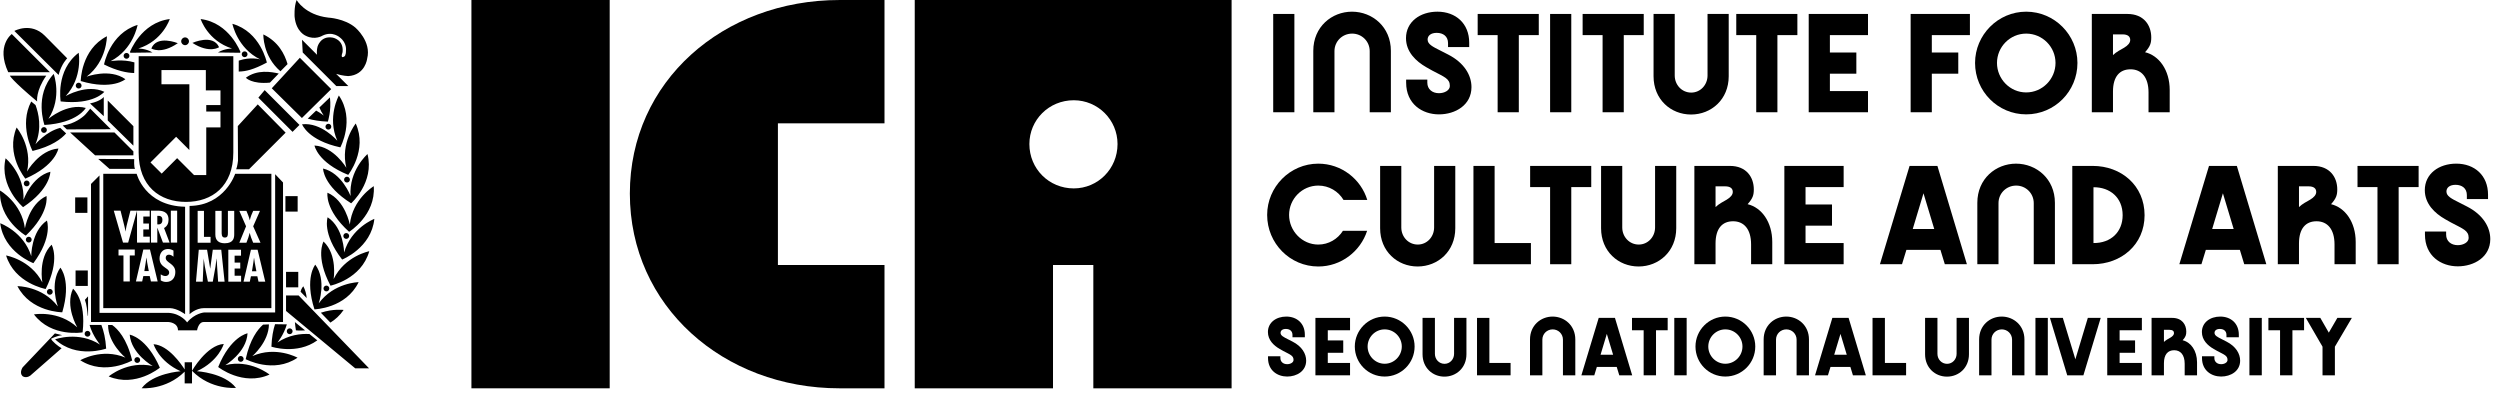 <?xml version="1.0" encoding="UTF-8" standalone="no"?>
<!DOCTYPE svg PUBLIC "-//W3C//DTD SVG 1.1//EN" "http://www.w3.org/Graphics/SVG/1.1/DTD/svg11.dtd">
<svg width="100%" height="100%" viewBox="0 0 219 35" version="1.1" xmlns="http://www.w3.org/2000/svg" xmlns:xlink="http://www.w3.org/1999/xlink" xml:space="preserve" xmlns:serif="http://www.serif.com/" style="fill-rule:evenodd;clip-rule:evenodd;stroke-linejoin:round;stroke-miterlimit:2;">
    <g transform="matrix(1,0,0,1,-87.59,0.184)">
        <path d="M94.175,18.462L95.246,18.462L95.246,17.107L94.175,17.107L94.175,18.462ZM90.564,27.358C92.109,29.398 94.826,28.932 94.826,28.932C95.156,26.044 93.987,25.107 93.987,25.107C93.261,26.64 94.358,28.492 94.358,28.492C92.708,26.967 90.564,27.358 90.564,27.358M93.384,11.503L92.864,11.018C91.609,11.337 90.696,12.451 90.696,12.451C91.285,11.04 90.966,9.72 90.702,9.018L90.324,8.709C89.235,10.775 90.441,13.041 90.441,13.041C92.117,12.639 92.967,11.977 93.384,11.503M96.89,30.354C96.835,29.457 96.673,28.803 96.47,28.28L95.437,28.281C95.717,29.262 96.352,30.002 96.352,30.002C94.46,28.785 92.417,29.542 92.417,29.542C94.294,31.284 96.89,30.354 96.89,30.354M96.636,15.039L96.636,26.806L102.466,26.806C103.124,26.824 103.804,27.34 103.804,27.34L103.804,17.927C100.272,17.851 99.561,15.039 99.561,15.039L96.636,15.039ZM99.395,22.192L98.958,22.192L98.958,24.47L98.405,24.47L98.405,22.192L97.972,22.192L97.972,21.673L99.395,21.673L99.395,22.192ZM102.145,24.515C101.989,24.515 101.796,24.467 101.67,24.374L101.67,23.846C101.801,23.936 101.926,23.996 102.09,23.996C102.267,23.996 102.409,23.877 102.409,23.692C102.409,23.477 102.237,23.395 102.082,23.283C101.763,23.068 101.567,22.861 101.567,22.453C101.567,22.011 101.823,21.629 102.297,21.629C102.475,21.629 102.635,21.678 102.786,21.766L102.786,22.305C102.674,22.209 102.538,22.126 102.387,22.126C102.215,22.126 102.107,22.231 102.107,22.401C102.107,22.861 102.949,22.888 102.949,23.644C102.949,24.14 102.665,24.515 102.145,24.515M102.556,18.269L103.109,18.269L103.109,21.066L102.556,21.066L102.556,18.269ZM100.817,18.269L101.374,18.269C101.727,18.269 102.355,18.306 102.355,19.07C102.355,19.378 102.233,19.64 101.961,19.792L102.445,21.065L101.863,21.065L101.378,19.775L101.37,19.775L101.37,21.065L100.817,21.065L100.817,18.269ZM101.4,24.47L100.811,24.47L100.706,23.999L100.146,23.999L100.045,24.47L99.497,24.47L100.146,21.673L100.727,21.673L101.4,24.47ZM100.705,18.269L100.705,18.787L100.144,18.787L100.144,19.395L100.637,19.395L100.637,19.915L100.144,19.915L100.144,20.547L100.711,20.547L100.711,21.065L99.593,21.065L99.593,18.273L98.818,21.065L98.365,21.065L97.557,18.269L98.149,18.269L98.484,19.612C98.533,19.77 98.55,19.931 98.584,20.089L98.591,20.089C98.621,19.926 98.632,19.768 98.677,19.604L99.015,18.269L100.705,18.269ZM110.169,8.96L108.422,10.86L108.439,13.897C108.439,13.897 108.386,14.398 108.278,14.646L109.401,14.646L112.611,11.436L110.169,8.96ZM94.21,24.862L95.281,24.862L95.281,23.508L94.21,23.508L94.21,24.862ZM97.028,10.367L99.275,12.578L99.275,10.868L97.028,8.62L97.028,10.367ZM95.256,29.308C95.396,29.308 95.51,29.194 95.51,29.054C95.51,28.915 95.396,28.8 95.256,28.8C95.117,28.8 95.003,28.915 95.003,29.054C95.003,29.194 95.117,29.308 95.256,29.308M91.187,11.204C91.187,11.343 91.301,11.457 91.441,11.457C91.582,11.457 91.694,11.343 91.694,11.204C91.694,11.064 91.582,10.95 91.441,10.95C91.301,10.95 91.187,11.064 91.187,11.204M95.271,27.456C95.281,27.571 95.303,27.43 95.303,27.43L95.303,25.776L95.03,26.08C95.185,26.497 95.238,27.095 95.271,27.456M99.275,13.425L99.275,13.077L97.617,11.419L93.732,11.419L95.925,13.425L99.275,13.425ZM90.844,8.705C90.844,8.705 90.699,7.801 91.643,6.444L88.453,6.444C88.453,6.444 88.589,6.815 90.844,8.705M88.079,13.684C87.508,16.18 89.612,17.963 89.612,17.963C92.035,16.358 92,14.861 92,14.861C90.361,15.289 89.647,17.321 89.647,17.321C89.754,15.074 88.079,13.684 88.079,13.684M89.958,14.84C90.452,12.646 89.045,10.986 89.045,10.986C88.048,13.345 89.811,15.466 89.811,15.466C92.477,14.307 92.703,12.826 92.703,12.826C91.013,12.962 89.958,14.84 89.958,14.84M90.182,15.886C90.182,15.747 90.069,15.631 89.928,15.631C89.788,15.631 89.674,15.747 89.674,15.886C89.674,16.026 89.788,16.14 89.928,16.14C90.069,16.14 90.182,16.026 90.182,15.886M103.181,28.751L104.854,28.751C104.854,28.751 104.965,28.024 105.437,28.024L112.383,28.024L112.383,15.802L111.693,15.076L111.693,27.187L105.473,27.187C105.473,27.187 104.636,27.259 103.981,28.059C103.981,28.059 103.472,27.296 102.382,27.223L96.308,27.223L96.308,15.185L95.562,15.93L95.562,28.024L102.344,28.024C102.344,28.024 103.181,28.059 103.181,28.751M92.295,6.292C90.554,8.167 91.484,10.764 91.484,10.764C94.387,10.587 95.104,9.272 95.104,9.272C93.469,8.822 91.836,10.225 91.836,10.225C93.052,8.333 92.295,6.292 92.295,6.292M100.484,22.816L100.42,22.393L100.412,22.393L100.353,22.816L100.234,23.561L100.624,23.561L100.484,22.816ZM116.533,28.076C116.956,27.814 117.357,27.457 117.692,26.967C117.692,26.967 116.773,26.847 115.697,27.211L116.533,28.076ZM118.3,16.985C118.3,16.985 117.54,14.97 115.89,14.579C115.89,14.579 115.888,16.079 118.35,17.626C118.35,17.626 120.412,15.794 119.783,13.311C119.783,13.311 118.141,14.742 118.3,16.985M115.209,23C115.209,23 114.246,24.148 115.136,26.915C115.136,26.915 117.893,26.836 119.006,24.532C119.006,24.532 116.83,24.571 115.509,26.392C115.509,26.392 116.221,24.36 115.209,23M118.234,19.484C118.234,19.484 117.834,17.366 116.277,16.697C116.277,16.697 116.016,18.173 118.172,20.123C118.172,20.123 120.521,18.678 120.331,16.124C120.331,16.124 118.466,17.248 118.234,19.484M116.291,18.849C116.291,18.849 115.779,20.258 117.562,22.554C117.562,22.554 120.126,21.539 120.383,18.989C120.383,18.989 118.35,19.771 117.736,21.934C117.736,21.934 117.707,19.779 116.291,18.849M117.922,20.741C118.063,20.741 118.177,20.626 118.177,20.485C118.177,20.346 118.063,20.232 117.922,20.232C117.782,20.232 117.668,20.346 117.668,20.485C117.668,20.626 117.782,20.741 117.922,20.741M116.436,25.088C116.436,24.947 116.324,24.834 116.183,24.834C116.043,24.834 115.929,24.947 115.929,25.088C115.929,25.228 116.043,25.342 116.183,25.342C116.324,25.342 116.436,25.228 116.436,25.088M94.96,9.952L94.962,9.952C94.861,10.032 94.155,10.677 93.079,10.808L93.445,11.152L97.296,11.135L96.101,9.941L96.099,9.941L95.496,9.334C95.496,9.334 95.066,9.881 94.96,9.952M109.847,22.411L109.839,22.411L109.781,22.834L109.662,23.58L110.051,23.58L109.908,22.834L109.847,22.411ZM101.818,19.073C101.818,18.873 101.722,18.71 101.444,18.724L101.37,18.724L101.37,19.47L101.468,19.474C101.719,19.474 101.818,19.304 101.818,19.073M104.196,17.856L104.196,27.34C104.196,27.34 104.731,26.806 105.479,26.806L111.363,26.806L111.363,15.039L108.19,15.039C108.19,15.039 107.288,17.814 104.196,17.856M104.904,18.287L105.457,18.287L105.457,20.564L106.036,20.564L106.036,21.082L104.904,21.082L104.904,18.287ZM106.697,24.489L106.564,22.474L106.555,22.474L106.467,23.164L106.23,24.489L105.803,24.489L105.533,23.15L105.44,22.526L105.44,22.474L105.432,22.474L105.35,24.489L104.758,24.489L105.002,21.692L105.729,21.692L106.001,23.343L106.007,23.343L106.23,21.692L106.972,21.692L107.264,24.489L106.697,24.489ZM110.235,24.489L110.133,24.017L109.572,24.017L109.472,24.489L108.924,24.489L109.572,21.692L110.155,21.692L110.826,24.489L110.235,24.489ZM108.553,18.287L109.175,18.287L109.335,18.677C109.382,18.814 109.439,18.958 109.468,19.102L109.476,19.102C109.506,18.958 109.552,18.817 109.602,18.677L109.769,18.287L110.366,18.287L109.769,19.64L110.411,21.082L109.769,21.082L109.592,20.639C109.54,20.496 109.506,20.361 109.468,20.22L109.462,20.22C109.42,20.361 109.387,20.496 109.34,20.639L109.175,21.082L108.553,21.082L109.145,19.64L108.553,18.287ZM108.703,21.692L108.703,22.212L108.142,22.212L108.142,22.818L108.637,22.818L108.637,23.339L108.142,23.339L108.142,23.969L108.711,23.969L108.711,24.489L107.591,24.489L107.591,21.692L108.703,21.692ZM107.282,20.626C107.552,20.626 107.552,20.422 107.555,20.215L107.555,18.287L108.108,18.287L108.108,20.326C108.108,20.623 108.074,21.126 107.277,21.126C106.762,21.126 106.454,20.887 106.454,20.364L106.454,18.287L107.007,18.287L107.007,20.097C107.007,20.308 106.98,20.626 107.282,20.626M96.68,8.309C96.68,8.309 96.431,8.674 95.477,8.879L96.68,9.993L96.68,8.309ZM99.736,13.177C99.736,16.137 101.593,17.503 103.879,17.503C106.171,17.503 108.029,16.142 108.029,13.177L108.029,4.739L99.738,4.739C99.738,4.739 99.736,10.22 99.736,13.177M101.734,7.199L101.734,5.951L105.622,5.951L105.622,7.734L106.904,7.734L106.904,9.017L105.658,9.017L105.658,9.588L106.904,9.588L106.904,10.979L105.658,10.979L105.658,15.151L104.587,15.151L103.107,13.67L101.754,15.025L100.773,14.046L103.019,11.798L104.178,12.958L104.178,7.199L101.734,7.199ZM96.194,13.738L97.184,14.61L99.417,14.61C99.31,14.433 99.345,13.755 99.345,13.755L96.194,13.738ZM114.16,24.894C114.16,24.894 113.98,25.083 113.92,25.371L114.457,25.928C114.427,25.581 114.339,25.227 114.16,24.894M93.043,27.174C93.869,24.386 92.879,23.263 92.879,23.263C91.898,24.644 92.657,26.66 92.657,26.66C91.296,24.87 89.118,24.883 89.118,24.883C90.285,27.162 93.043,27.174 93.043,27.174M92.905,8.701C95.794,9.031 96.728,7.86 96.728,7.86C95.199,7.134 93.345,8.232 93.345,8.232C94.872,6.579 94.482,4.438 94.482,4.438C92.439,5.983 92.905,8.701 92.905,8.701M98.952,29.133C99.089,30.825 100.965,31.878 100.965,31.878C98.773,31.383 97.111,32.792 97.111,32.792C99.471,33.788 101.593,32.026 101.593,32.026C100.433,29.359 98.952,29.133 98.952,29.133M91.591,25.132C92.888,22.532 92.109,21.253 92.109,21.253C90.901,22.442 91.301,24.56 91.301,24.56C90.269,22.561 88.123,22.194 88.123,22.194C88.878,24.641 91.591,25.132 91.591,25.132M97.42,28.288L97.059,28.285C97.039,29.883 98.577,31.142 98.577,31.142C96.502,30.273 94.622,31.373 94.622,31.373C96.773,32.763 99.168,31.395 99.168,31.395C98.702,29.452 97.884,28.619 97.42,28.288M92.067,29.495C92.067,29.495 92.461,29.259 93.036,29.174L92.4,29.022L92.338,29.103L92.4,29.022L89.576,31.993C89.576,31.993 89.255,32.458 89.559,32.761C89.559,32.761 89.843,32.993 90.236,32.726L92.986,30.321C92.708,30.177 92.1,29.671 92.067,29.495M90.516,22.87C92.245,20.533 91.699,19.138 91.699,19.138C90.304,20.101 90.329,22.256 90.329,22.256C89.661,20.108 87.611,19.373 87.611,19.373C87.928,21.916 90.516,22.87 90.516,22.87M91.966,6.142L88.622,2.798C88.622,2.798 87.224,3.801 88.311,6.142L91.966,6.142ZM93.477,4.926L91.511,2.94C90.293,1.724 88.849,2.527 88.849,2.527L92.722,6.382C92.981,5.394 93.477,4.926 93.477,4.926M89.855,20.809C89.855,20.95 89.969,21.063 90.11,21.063C90.25,21.063 90.362,20.95 90.362,20.809C90.362,20.668 90.25,20.555 90.11,20.555C89.969,20.555 89.855,20.668 89.855,20.809M89.849,20.457C91.958,18.454 91.662,16.987 91.662,16.987C90.121,17.693 89.772,19.819 89.772,19.819C89.487,17.587 87.595,16.508 87.595,16.508C87.467,19.067 89.849,20.457 89.849,20.457M91.7,25.38C91.7,25.52 91.814,25.634 91.954,25.634C92.095,25.634 92.209,25.52 92.209,25.38C92.209,25.24 92.095,25.126 91.954,25.126C91.814,25.126 91.7,25.24 91.7,25.38M112.966,29.089C113.107,29.089 113.221,28.975 113.221,28.834C113.221,28.694 113.107,28.58 112.966,28.58C112.826,28.58 112.712,28.694 112.712,28.834C112.712,28.975 112.826,29.089 112.966,29.089M114.316,28.758L113.422,28.03C113.442,28.258 113.471,28.498 113.513,28.755C113.513,28.755 113.835,28.793 114.316,28.758M116.817,24.26C116.817,24.26 117.166,22.134 115.931,20.973C115.931,20.973 115.182,22.27 116.541,24.84C116.541,24.84 119.241,24.286 119.938,21.822C119.938,21.822 117.799,22.239 116.817,24.26M99.868,31.354C99.868,31.213 99.754,31.099 99.613,31.099C99.473,31.099 99.359,31.213 99.359,31.354C99.359,31.494 99.473,31.608 99.613,31.608C99.754,31.608 99.868,31.494 99.868,31.354M111.895,29.82C111.895,29.82 112.447,29.16 112.717,28.231L111.684,28.215C111.519,28.722 111.396,29.367 111.366,30.185C111.366,30.185 113.598,30.925 115.386,29.632L114.697,29.077C113.934,29.035 112.887,29.149 111.895,29.82M112.647,25.7L112.647,27.056L118.709,32.083L119.92,32.083L113.751,25.7L112.647,25.7ZM103.767,31.548L103.767,32.181C103.475,31.721 102.333,30.051 101.043,29.968C101.043,29.968 101.482,31.461 103.414,32.339C103.414,32.339 100.989,32.499 100,33.825C100,33.825 102.114,34.017 103.767,32.372L103.767,33.404L104.41,33.404L104.41,31.548L103.767,31.548ZM104.838,32.333C106.764,31.442 107.192,29.945 107.192,29.945C105.694,30.051 104.41,32.298 104.41,32.298C106.086,34.009 108.261,33.795 108.261,33.795C107.263,32.475 104.838,32.333 104.838,32.333M107.326,31.804C107.326,31.804 109.179,30.704 109.275,29.013C109.275,29.013 107.8,29.273 106.703,31.967C106.703,31.967 108.864,33.677 111.2,32.628C111.2,32.628 109.507,31.257 107.326,31.804M109.697,31.011C109.697,31.011 111.136,29.776 111.148,28.232L110.635,28.253C110.17,28.661 109.49,29.526 109.112,31.279C109.112,31.279 111.54,32.589 113.655,31.15C113.655,31.15 111.75,30.095 109.697,31.011M108.422,31.256C108.422,31.396 108.536,31.51 108.676,31.51C108.817,31.51 108.931,31.396 108.931,31.256C108.931,31.115 108.817,31.001 108.676,31.001C108.536,31.001 108.422,31.115 108.422,31.256M117.404,12.725C117.404,12.725 118.715,10.299 117.275,8.181C117.275,8.181 116.221,10.086 117.138,12.141C117.138,12.141 115.735,10.508 114.051,10.705C114.051,10.705 114.563,12.114 117.404,12.725M111.238,7.054L112.008,6.257C111.352,6.106 110.122,5.886 109.126,6.628C109.126,6.628 109.638,7.208 111.238,7.054M116.356,11.168C116.496,11.168 116.61,11.054 116.61,10.914C116.61,10.775 116.496,10.66 116.356,10.66C116.215,10.66 116.101,10.775 116.101,10.914C116.101,11.054 116.215,11.168 116.356,11.168M118.093,15.134C118.093,15.134 119.805,12.972 118.753,10.635C118.753,10.635 117.384,12.33 117.93,14.513C117.93,14.513 116.833,12.659 115.139,12.563C115.139,12.563 115.4,14.038 118.093,15.134M114.392,2.958C115.193,3.356 115.839,2.939 115.839,2.939C116.731,2.501 117.376,3.108 117.376,3.108C117.998,3.594 117.897,4.234 117.897,4.234C117.897,4.725 117.755,4.758 117.755,4.758C117.458,4.962 117.532,4.618 117.532,4.618L117.6,4.376C117.717,3.269 116.724,3.11 116.724,3.11C115.669,2.925 115.407,3.899 115.407,3.899C115.34,4.168 115.334,4.406 115.364,4.616L114.046,3.299L114.108,4.413L117.05,7.353L118.103,7.353L117.035,6.286C117.599,6.463 118.093,6.482 118.093,6.482C119.595,6.39 119.753,4.953 119.753,4.953C120.149,3.452 118.727,2.239 118.727,2.239C117.777,1.424 116.342,1.358 116.342,1.358C114.299,1.121 113.574,-0.184 113.574,-0.184C113.336,0.41 113.397,1.288 113.397,1.288C113.533,2.642 114.392,2.958 114.392,2.958M117.732,15.551C117.732,15.692 117.845,15.805 117.986,15.805C118.125,15.805 118.24,15.692 118.24,15.551C118.24,15.41 118.125,15.297 117.986,15.297C117.845,15.297 117.732,15.41 117.732,15.551M112.157,6.061L112.78,5.431C112.516,4.542 111.981,3.47 110.659,2.832C110.659,2.832 110.603,4.733 112.157,6.061M112.647,24.988L113.718,24.988L113.718,23.633L112.647,23.633L112.647,24.988ZM114.549,10.208C115.021,10.342 115.601,10.443 116.31,10.471C116.31,10.471 116.632,9.513 116.493,8.347L115.566,9.235C115.665,9.47 115.792,9.707 115.95,9.941C115.95,9.941 115.694,9.731 115.285,9.503L114.549,10.208ZM94.226,7.316C94.226,7.456 94.34,7.57 94.48,7.57C94.62,7.57 94.735,7.456 94.735,7.316C94.735,7.175 94.62,7.061 94.48,7.061C94.34,7.061 94.226,7.175 94.226,7.316M116.604,7.622L113.858,4.877L111.398,7.549L114.037,10.154L116.604,7.622ZM110.776,7.711L110.223,8.371L113.217,11.367L113.824,10.76L110.776,7.711ZM112.593,18.354L113.664,18.354L113.664,16.999L112.593,16.999L112.593,18.354ZM100.847,4.062C100.847,4.062 101.689,4.618 103.167,3.599C103.167,3.599 101.337,2.847 100.847,4.062M110.387,5.021C110.387,5.021 109.554,4.77 108.504,5.126L108.502,6.085C109.142,6.073 109.791,5.918 110.966,5.297C110.966,5.297 110.411,2.596 107.948,1.901C107.948,1.901 108.364,4.038 110.387,5.021M99.345,6.213L99.365,5.281C98.328,4.977 97.279,5.175 97.279,5.175C99.277,4.144 99.643,1.997 99.643,1.997C97.197,2.751 96.704,5.464 96.704,5.464C97.833,6.027 98.711,6.199 99.345,6.213M98.576,6.753C97.194,5.771 95.178,6.531 95.178,6.531C96.968,5.169 96.955,2.991 96.955,2.991C94.676,4.16 94.663,6.916 94.663,6.916C97.451,7.744 98.576,6.753 98.576,6.753M98.418,4.708C98.418,4.848 98.531,4.962 98.672,4.962C98.813,4.962 98.926,4.848 98.926,4.708C98.926,4.567 98.813,4.454 98.672,4.454C98.531,4.454 98.418,4.567 98.418,4.708M99.034,4.439L100.951,4.413C100.356,4.054 99.704,4.067 99.704,4.067C101.85,3.399 102.462,1.484 102.462,1.484C99.923,1.802 98.967,4.389 98.967,4.389L99.034,4.439ZM109.272,4.569C109.272,4.428 109.16,4.315 109.019,4.315C108.879,4.315 108.765,4.428 108.765,4.569C108.765,4.709 108.879,4.823 109.019,4.823C109.16,4.823 109.272,4.709 109.272,4.569M107.926,4.067C107.926,4.067 107.274,4.054 106.678,4.413L108.596,4.439L108.662,4.389C108.662,4.389 107.708,1.802 105.167,1.484C105.167,1.484 105.78,3.399 107.926,4.067M103.804,3.773C103.992,3.773 104.143,3.62 104.143,3.431C104.143,3.244 103.992,3.092 103.804,3.092C103.616,3.092 103.463,3.244 103.463,3.431C103.463,3.62 103.616,3.773 103.804,3.773M106.781,3.95C106.245,2.754 104.445,3.575 104.445,3.575C105.961,4.537 106.781,3.95 106.781,3.95" style="fill-rule:nonzero;"/>
    </g>
    <g transform="matrix(1,0,0,1,-87.59,-0.001)">
        <rect x="128.887" y="0.001" width="12.112" height="34.016"/>
    </g>
    <g transform="matrix(1,0,0,1,-87.59,0)">
        <g transform="matrix(1,0,0,1,155.735,23.216)">
            <path d="M0,-12.415L0,0L9.337,0L9.337,10.8L5.4,10.8C-4.794,10.8 -12.97,3.584 -12.97,-6.258C-12.97,-16.099 -4.794,-23.215 5.4,-23.215L9.337,-23.215L9.337,-12.415L0,-12.415Z" style="fill-rule:nonzero;"/>
        </g>
        <g transform="matrix(1,0,0,1,195.478,0.001)">
            <path d="M0,34.015L-12.112,34.015L-12.112,23.215L-15.645,23.215L-15.645,34.015L-27.757,34.015L-27.757,0L0,0L0,34.015ZM-13.828,16.503C-11.709,16.503 -9.992,14.787 -9.992,12.617C-9.992,10.497 -11.709,8.781 -13.828,8.781C-15.998,8.781 -17.714,10.497 -17.714,12.617C-17.714,14.787 -15.998,16.503 -13.828,16.503" style="fill-rule:nonzero;"/>
        </g>
        <g transform="matrix(1,0,0,1,207.35,17.463)">
            <path d="M0,2.755C-0.583,4.557 -2.279,5.882 -4.279,5.882C-6.757,5.882 -8.757,3.855 -8.757,1.364C-8.757,-1.087 -6.757,-3.127 -4.279,-3.127C-2.252,-3.127 -0.543,-1.776 0.013,0.052L-2.067,0.052C-2.517,-0.703 -3.338,-1.206 -4.279,-1.206C-5.697,-1.206 -6.836,-0.04 -6.836,1.364C-6.836,2.768 -5.697,3.961 -4.279,3.961C-3.365,3.961 -2.57,3.471 -2.12,2.755L0,2.755Z" style="fill-rule:nonzero;"/>
        </g>
        <g transform="matrix(1,0,0,1,208.489,23.344)">
            <path d="M0,-8.81L1.855,-8.81L1.855,-3.418C1.855,-2.597 2.477,-1.921 3.299,-1.921C4.107,-1.921 4.729,-2.597 4.729,-3.418L4.729,-8.81L6.584,-8.81L6.584,-3.351C6.584,-1.325 5.061,0 3.285,0C1.51,0 0,-1.325 0,-3.351L0,-8.81Z" style="fill-rule:nonzero;"/>
        </g>
        <g transform="matrix(1,0,0,1,221.698,14.535)">
            <path d="M0,8.611L-5.034,8.611L-5.034,0L-3.18,0L-3.18,6.756L0,6.756L0,8.611Z" style="fill-rule:nonzero;"/>
        </g>
        <g transform="matrix(1,0,0,1,225.234,14.535)">
            <path d="M0,8.611L-1.855,8.611L-1.855,1.854L-3.604,1.854L-3.604,0L1.749,0L1.749,1.854L0,1.854L0,8.611Z" style="fill-rule:nonzero;"/>
        </g>
        <g transform="matrix(1,0,0,1,227.844,23.344)">
            <path d="M0,-8.81L1.855,-8.81L1.855,-3.418C1.855,-2.597 2.478,-1.921 3.299,-1.921C4.107,-1.921 4.73,-2.597 4.73,-3.418L4.73,-8.81L6.584,-8.81L6.584,-3.351C6.584,-1.325 5.061,0 3.286,0C1.51,0 0,-1.325 0,-3.351L0,-8.81Z" style="fill-rule:nonzero;"/>
        </g>
        <g transform="matrix(1,0,0,1,237.872,14.534)">
            <path d="M0,8.612L-1.855,8.612L-1.855,0L1.259,0C2.716,0 3.352,1.007 3.352,2.054C3.352,2.544 3.272,2.836 2.809,3.352C4.027,3.644 4.968,4.902 4.968,6.664L4.968,8.612L3.113,8.612L3.113,6.876C3.113,5.525 2.477,4.849 1.537,4.849C0.596,4.849 0,5.472 0,6.797L0,8.612ZM0,1.789L0,3.604C0.305,3.312 0.689,3.127 0.98,2.955C1.311,2.756 1.51,2.531 1.51,2.279C1.51,1.988 1.311,1.789 0.835,1.789L0,1.789Z" style="fill-rule:nonzero;"/>
        </g>
        <g transform="matrix(1,0,0,1,249.093,14.535)">
            <path d="M0,8.611L-5.193,8.611L-5.193,0L0,0L0,1.854L-3.338,1.854L-3.338,3.378L-1.02,3.378L-1.02,5.233L-3.338,5.233L-3.338,6.756L0,6.756L0,8.611Z" style="fill-rule:nonzero;"/>
        </g>
        <g transform="matrix(1,0,0,1,257.956,14.534)">
            <path d="M0,8.612L-0.385,7.353L-3.365,7.353L-3.75,8.612L-5.684,8.612L-3.087,0L-0.649,0L1.934,8.612L0,8.612ZM-2.809,5.525L-0.927,5.525L-1.868,2.398L-2.809,5.525Z" style="fill-rule:nonzero;"/>
        </g>
        <g transform="matrix(1,0,0,1,260.804,14.336)">
            <path d="M0,8.81L0,3.431C0,1.325 1.616,0 3.391,0C5.167,0 6.796,1.325 6.796,3.431L6.796,8.81L4.942,8.81L4.942,3.458C4.942,2.597 4.252,1.921 3.404,1.921C2.544,1.921 1.855,2.597 1.855,3.458L1.855,8.81L0,8.81Z" style="fill-rule:nonzero;"/>
        </g>
        <g transform="matrix(1,0,0,1,269.123,14.534)">
            <path d="M0,8.612L0,0L1.788,0C4.293,0 6.332,1.723 6.332,4.319C6.332,6.889 4.293,8.612 1.788,8.612L0,8.612ZM1.855,6.757C3.392,6.77 4.411,5.777 4.411,4.319C4.411,2.782 3.311,1.855 1.855,1.868L1.855,6.757Z" style="fill-rule:nonzero;"/>
        </g>
        <g transform="matrix(1,0,0,1,284.185,14.534)">
            <path d="M0,8.612L-0.384,7.353L-3.364,7.353L-3.749,8.612L-5.684,8.612L-3.086,0L-0.648,0L1.935,8.612L0,8.612ZM-2.808,5.525L-0.926,5.525L-1.868,2.398L-2.808,5.525Z" style="fill-rule:nonzero;"/>
        </g>
        <g transform="matrix(1,0,0,1,288.981,14.534)">
            <path d="M0,8.612L-1.855,8.612L-1.855,0L1.259,0C2.716,0 3.353,1.007 3.353,2.054C3.353,2.544 3.272,2.836 2.809,3.352C4.027,3.644 4.968,4.902 4.968,6.664L4.968,8.612L3.113,8.612L3.113,6.876C3.113,5.525 2.477,4.849 1.537,4.849C0.596,4.849 0,5.472 0,6.797L0,8.612ZM0,1.789L0,3.604C0.305,3.312 0.689,3.127 0.981,2.955C1.312,2.756 1.51,2.531 1.51,2.279C1.51,1.988 1.312,1.789 0.835,1.789L0,1.789Z" style="fill-rule:nonzero;"/>
        </g>
        <g transform="matrix(1,0,0,1,297.711,14.535)">
            <path d="M0,8.611L-1.854,8.611L-1.854,1.854L-3.603,1.854L-3.603,0L1.75,0L1.75,1.854L0,1.854L0,8.611Z" style="fill-rule:nonzero;"/>
        </g>
    </g>
    <g transform="matrix(1,0,0,1,212.426,17.382)">
        <path d="M0,2.902L1.855,2.902L1.855,3.167C1.855,3.75 2.292,4.095 2.876,4.095C3.365,4.095 3.829,3.843 3.829,3.459C3.829,2.809 3.353,2.677 2.28,2.107L1.763,1.816C0.862,1.299 -0.013,0.478 -0.013,-0.728C-0.013,-2.159 1.219,-3.047 2.742,-3.047C4.346,-3.047 5.526,-2.013 5.526,-0.33L5.526,0.054L3.671,0.054L3.671,-0.291C3.671,-0.887 3.246,-1.192 2.677,-1.192C2.161,-1.192 1.882,-0.94 1.882,-0.609C1.882,-0.198 2.305,0.014 3.048,0.385L3.671,0.703C5.102,1.432 5.723,2.531 5.723,3.564C5.723,5.128 4.319,5.949 2.876,5.949C1.419,5.949 0,5.048 0,3.167L0,2.902Z" style="fill-rule:nonzero;"/>
    </g>
    <g transform="matrix(1,0,0,1,-87.59,-22.962)">
        <rect x="199.123" y="24.184" width="1.855" height="8.611"/>
    </g>
    <g transform="matrix(1,0,0,1,115.044,1.023)">
        <path d="M0,8.81L0,3.431C0,1.325 1.616,0 3.391,0C5.167,0 6.797,1.325 6.797,3.431L6.797,8.81L4.942,8.81L4.942,3.458C4.942,2.597 4.253,1.921 3.405,1.921C2.544,1.921 1.855,2.597 1.855,3.458L1.855,8.81L0,8.81Z" style="fill-rule:nonzero;"/>
    </g>
    <g transform="matrix(1,0,0,1,123.178,4.07)">
        <path d="M0,2.902L1.855,2.902L1.855,3.167C1.855,3.75 2.292,4.094 2.875,4.094C3.365,4.094 3.829,3.843 3.829,3.459C3.829,2.809 3.352,2.677 2.279,2.107L1.762,1.816C0.861,1.299 -0.013,0.478 -0.013,-0.728C-0.013,-2.159 1.219,-3.047 2.742,-3.047C4.345,-3.047 5.525,-2.013 5.525,-0.331L5.525,0.054L3.67,0.054L3.67,-0.291C3.67,-0.887 3.246,-1.192 2.676,-1.192C2.16,-1.192 1.881,-0.94 1.881,-0.609C1.881,-0.198 2.305,0.014 3.047,0.385L3.67,0.703C5.101,1.432 5.723,2.531 5.723,3.564C5.723,5.128 4.319,5.949 2.875,5.949C1.418,5.949 0,5.048 0,3.167L0,2.902Z" style="fill-rule:nonzero;"/>
    </g>
    <g transform="matrix(1,0,0,1,133.048,1.222)">
        <path d="M0,8.611L-1.855,8.611L-1.855,1.854L-3.604,1.854L-3.604,0L1.749,0L1.749,1.854L0,1.854L0,8.611Z" style="fill-rule:nonzero;"/>
    </g>
    <g transform="matrix(1,0,0,1,-87.59,-22.962)">
        <rect x="223.379" y="24.184" width="1.855" height="8.611"/>
    </g>
    <g transform="matrix(1,0,0,1,142.242,1.222)">
        <path d="M0,8.611L-1.855,8.611L-1.855,1.854L-3.604,1.854L-3.604,0L1.749,0L1.749,1.854L0,1.854L0,8.611Z" style="fill-rule:nonzero;"/>
    </g>
    <g transform="matrix(1,0,0,1,144.851,10.032)">
        <path d="M0,-8.81L1.855,-8.81L1.855,-3.418C1.855,-2.597 2.477,-1.921 3.299,-1.921C4.107,-1.921 4.729,-2.597 4.729,-3.418L4.729,-8.81L6.584,-8.81L6.584,-3.351C6.584,-1.325 5.061,0 3.285,0C1.51,0 0,-1.325 0,-3.351L0,-8.81Z" style="fill-rule:nonzero;"/>
    </g>
    <g transform="matrix(1,0,0,1,155.701,1.222)">
        <path d="M0,8.611L-1.855,8.611L-1.855,1.854L-3.604,1.854L-3.604,0L1.749,0L1.749,1.854L0,1.854L0,8.611Z" style="fill-rule:nonzero;"/>
    </g>
    <g transform="matrix(1,0,0,1,163.636,1.222)">
        <path d="M0,8.611L-5.193,8.611L-5.193,0L0,0L0,1.854L-3.338,1.854L-3.338,3.378L-1.02,3.378L-1.02,5.233L-3.338,5.233L-3.338,6.756L0,6.756L0,8.611Z" style="fill-rule:nonzero;"/>
    </g>
    <g transform="matrix(1,0,0,1,169.227,1.222)">
        <path d="M0,8.611L-1.855,8.611L-1.855,0L3.337,0L3.337,1.854L0,1.854L0,3.378L2.318,3.378L2.318,5.233L0,5.233L0,8.611Z" style="fill-rule:nonzero;"/>
    </g>
    <g transform="matrix(1,0,0,1,173.015,5.527)">
        <path d="M0,-0.013C0,-2.464 2.001,-4.504 4.479,-4.504C6.968,-4.504 8.969,-2.464 8.969,-0.013C8.969,2.478 6.968,4.491 4.479,4.491C2.001,4.491 0,2.478 0,-0.013M7.048,-0.013C7.048,-1.417 5.909,-2.583 4.479,-2.583C3.061,-2.583 1.921,-1.417 1.921,-0.013C1.921,1.391 3.061,2.57 4.479,2.57C5.909,2.57 7.048,1.391 7.048,-0.013" style="fill-rule:nonzero;"/>
    </g>
    <g transform="matrix(1,0,0,1,185.097,1.222)">
        <path d="M0,8.612L-1.854,8.612L-1.854,0L1.26,0C2.717,0 3.353,1.007 3.353,2.054C3.353,2.544 3.273,2.836 2.809,3.352C4.027,3.644 4.969,4.902 4.969,6.664L4.969,8.612L3.114,8.612L3.114,6.876C3.114,5.525 2.478,4.849 1.538,4.849C0.596,4.849 0,5.472 0,6.797L0,8.612ZM0,1.789L0,3.604C0.306,3.312 0.69,3.127 0.981,2.955C1.312,2.756 1.51,2.531 1.51,2.279C1.51,1.988 1.312,1.789 0.835,1.789L0,1.789Z" style="fill-rule:nonzero;"/>
    </g>
    <g transform="matrix(1,0,0,1,111.078,29.511)">
        <path d="M0,1.695L1.083,1.695L1.083,1.85C1.083,2.19 1.338,2.391 1.679,2.391C1.965,2.391 2.236,2.244 2.236,2.02C2.236,1.641 1.957,1.563 1.331,1.231L1.029,1.061C0.503,0.759 -0.008,0.279 -0.008,-0.425C-0.008,-1.261 0.712,-1.779 1.601,-1.779C2.537,-1.779 3.226,-1.175 3.226,-0.193L3.226,0.032L2.143,0.032L2.143,-0.169C2.143,-0.518 1.896,-0.696 1.563,-0.696C1.261,-0.696 1.099,-0.549 1.099,-0.355C1.099,-0.116 1.346,0.008 1.779,0.225L2.143,0.411C2.978,0.836 3.342,1.478 3.342,2.082C3.342,2.995 2.522,3.474 1.679,3.474C0.828,3.474 0,2.948 0,1.85L0,1.695Z" style="fill-rule:nonzero;"/>
    </g>
    <g transform="matrix(1,0,0,1,118.264,27.848)">
        <path d="M0,5.029L-3.033,5.029L-3.033,0L0,0L0,1.083L-1.95,1.083L-1.95,1.973L-0.596,1.973L-0.596,3.056L-1.95,3.056L-1.95,3.946L0,3.946L0,5.029Z" style="fill-rule:nonzero;"/>
    </g>
    <g transform="matrix(1,0,0,1,118.681,30.362)">
        <path d="M0,-0.007C0,-1.438 1.168,-2.63 2.615,-2.63C4.069,-2.63 5.238,-1.438 5.238,-0.007C5.238,1.447 4.069,2.623 2.615,2.623C1.168,2.623 0,1.447 0,-0.007M4.116,-0.007C4.116,-0.827 3.451,-1.508 2.615,-1.508C1.787,-1.508 1.122,-0.827 1.122,-0.007C1.122,0.813 1.787,1.502 2.615,1.502C3.451,1.502 4.116,0.813 4.116,-0.007" style="fill-rule:nonzero;"/>
    </g>
    <g transform="matrix(1,0,0,1,124.615,32.993)">
        <path d="M0,-5.145L1.083,-5.145L1.083,-1.996C1.083,-1.517 1.447,-1.122 1.926,-1.122C2.398,-1.122 2.762,-1.517 2.762,-1.996L2.762,-5.145L3.845,-5.145L3.845,-1.958C3.845,-0.774 2.955,0 1.918,0C0.882,0 0,-0.774 0,-1.958L0,-5.145Z" style="fill-rule:nonzero;"/>
    </g>
    <g transform="matrix(1,0,0,1,132.327,27.848)">
        <path d="M0,5.029L-2.94,5.029L-2.94,0L-1.857,0L-1.857,3.946L0,3.946L0,5.029Z" style="fill-rule:nonzero;"/>
    </g>
    <g transform="matrix(1,0,0,1,134.028,27.732)">
        <path d="M0,5.145L0,2.004C0,0.774 0.944,0 1.981,0C3.017,0 3.969,0.774 3.969,2.004L3.969,5.145L2.886,5.145L2.886,2.019C2.886,1.517 2.483,1.122 1.988,1.122C1.485,1.122 1.083,1.517 1.083,2.019L1.083,5.145L0,5.145Z" style="fill-rule:nonzero;"/>
    </g>
    <g transform="matrix(1,0,0,1,141.849,27.848)">
        <path d="M0,5.029L-0.224,4.294L-1.965,4.294L-2.189,5.029L-3.319,5.029L-1.802,0L-0.379,0L1.13,5.029L0,5.029ZM-1.64,3.226L-0.541,3.226L-1.091,1.4L-1.64,3.226Z" style="fill-rule:nonzero;"/>
    </g>
    <g transform="matrix(1,0,0,1,145.067,27.848)">
        <path d="M0,5.029L-1.083,5.029L-1.083,1.083L-2.104,1.083L-2.104,0L1.021,0L1.021,1.083L0,1.083L0,5.029Z" style="fill-rule:nonzero;"/>
    </g>
    <g transform="matrix(1,0,0,1,-87.59,26.708)">
        <rect x="234.258" y="1.14" width="1.083" height="5.029"/>
    </g>
    <g transform="matrix(1,0,0,1,148.524,30.362)">
        <path d="M0,-0.007C0,-1.438 1.168,-2.63 2.615,-2.63C4.069,-2.63 5.238,-1.438 5.238,-0.007C5.238,1.447 4.069,2.623 2.615,2.623C1.168,2.623 0,1.447 0,-0.007M4.116,-0.007C4.116,-0.827 3.451,-1.508 2.615,-1.508C1.787,-1.508 1.122,-0.827 1.122,-0.007C1.122,0.813 1.787,1.502 2.615,1.502C3.451,1.502 4.116,0.813 4.116,-0.007" style="fill-rule:nonzero;"/>
    </g>
    <g transform="matrix(1,0,0,1,154.496,27.732)">
        <path d="M0,5.145L0,2.004C0,0.774 0.944,0 1.981,0C3.017,0 3.969,0.774 3.969,2.004L3.969,5.145L2.886,5.145L2.886,2.019C2.886,1.517 2.483,1.122 1.988,1.122C1.485,1.122 1.083,1.517 1.083,2.019L1.083,5.145L0,5.145Z" style="fill-rule:nonzero;"/>
    </g>
    <g transform="matrix(1,0,0,1,162.317,27.848)">
        <path d="M0,5.029L-0.224,4.294L-1.965,4.294L-2.189,5.029L-3.319,5.029L-1.803,0L-0.379,0L1.13,5.029L0,5.029ZM-1.64,3.226L-0.541,3.226L-1.091,1.4L-1.64,3.226Z" style="fill-rule:nonzero;"/>
    </g>
    <g transform="matrix(1,0,0,1,166.974,27.848)">
        <path d="M0,5.029L-2.94,5.029L-2.94,0L-1.857,0L-1.857,3.946L0,3.946L0,5.029Z" style="fill-rule:nonzero;"/>
    </g>
    <g transform="matrix(1,0,0,1,168.637,32.993)">
        <path d="M0,-5.145L1.083,-5.145L1.083,-1.996C1.083,-1.517 1.447,-1.122 1.926,-1.122C2.397,-1.122 2.761,-1.517 2.761,-1.996L2.761,-5.145L3.844,-5.145L3.844,-1.958C3.844,-0.774 2.955,0 1.918,0C0.882,0 0,-0.774 0,-1.958L0,-5.145Z" style="fill-rule:nonzero;"/>
    </g>
    <g transform="matrix(1,0,0,1,173.371,27.732)">
        <path d="M0,5.145L0,2.004C0,0.774 0.944,0 1.98,0C3.016,0 3.969,0.774 3.969,2.004L3.969,5.145L2.886,5.145L2.886,2.019C2.886,1.517 2.483,1.122 1.988,1.122C1.485,1.122 1.083,1.517 1.083,2.019L1.083,5.145L0,5.145Z" style="fill-rule:nonzero;"/>
    </g>
    <g transform="matrix(1,0,0,1,-87.59,26.708)">
        <rect x="265.895" y="1.14" width="1.083" height="5.029"/>
    </g>
    <g transform="matrix(1,0,0,1,179.574,32.877)">
        <path d="M0,-5.029L1.13,-5.029L2.228,-1.401L3.319,-5.029L4.448,-5.029L2.932,0L1.516,0L0,-5.029Z" style="fill-rule:nonzero;"/>
    </g>
    <g transform="matrix(1,0,0,1,187.628,27.848)">
        <path d="M0,5.029L-3.033,5.029L-3.033,0L0,0L0,1.083L-1.95,1.083L-1.95,1.973L-0.596,1.973L-0.596,3.056L-1.95,3.056L-1.95,3.946L0,3.946L0,5.029Z" style="fill-rule:nonzero;"/>
    </g>
    <g transform="matrix(1,0,0,1,189.561,27.848)">
        <path d="M0,5.029L-1.083,5.029L-1.083,0L0.734,0C1.586,0 1.957,0.589 1.957,1.2C1.957,1.486 1.911,1.656 1.639,1.958C2.352,2.128 2.9,2.863 2.9,3.892L2.9,5.029L1.817,5.029L1.817,4.016C1.817,3.227 1.447,2.832 0.896,2.832C0.348,2.832 0,3.196 0,3.969L0,5.029ZM0,1.045L0,2.105C0.177,1.934 0.402,1.826 0.571,1.726C0.766,1.61 0.882,1.478 0.882,1.331C0.882,1.161 0.766,1.045 0.488,1.045L0,1.045Z" style="fill-rule:nonzero;"/>
    </g>
    <g transform="matrix(1,0,0,1,192.895,29.511)">
        <path d="M0,1.695L1.083,1.695L1.083,1.85C1.083,2.19 1.338,2.391 1.678,2.391C1.965,2.391 2.236,2.244 2.236,2.02C2.236,1.641 1.956,1.563 1.331,1.231L1.029,1.061C0.503,0.759 -0.009,0.279 -0.009,-0.425C-0.009,-1.261 0.711,-1.779 1.601,-1.779C2.536,-1.779 3.226,-1.175 3.226,-0.193L3.226,0.032L2.143,0.032L2.143,-0.169C2.143,-0.518 1.896,-0.696 1.563,-0.696C1.261,-0.696 1.098,-0.549 1.098,-0.355C1.098,-0.116 1.346,0.008 1.779,0.225L2.143,0.411C2.977,0.836 3.341,1.478 3.341,2.082C3.341,2.995 2.521,3.474 1.678,3.474C0.828,3.474 0,2.948 0,1.85L0,1.695Z" style="fill-rule:nonzero;"/>
    </g>
    <g transform="matrix(1,0,0,1,-87.59,26.708)">
        <rect x="284.639" y="1.14" width="1.083" height="5.029"/>
    </g>
    <g transform="matrix(1,0,0,1,200.816,27.848)">
        <path d="M0,5.029L-1.083,5.029L-1.083,1.083L-2.104,1.083L-2.104,0L1.021,0L1.021,1.083L0,1.083L0,5.029Z" style="fill-rule:nonzero;"/>
    </g>
    <g transform="matrix(1,0,0,1,204.752,32.877)">
        <path d="M0,-5.029L1.27,-5.029L-0.216,-2.507L-0.216,0L-1.299,0L-1.299,-2.507L-2.761,-5.029L-1.492,-5.029L-0.749,-3.737L0,-5.029Z" style="fill-rule:nonzero;"/>
    </g>
</svg>
